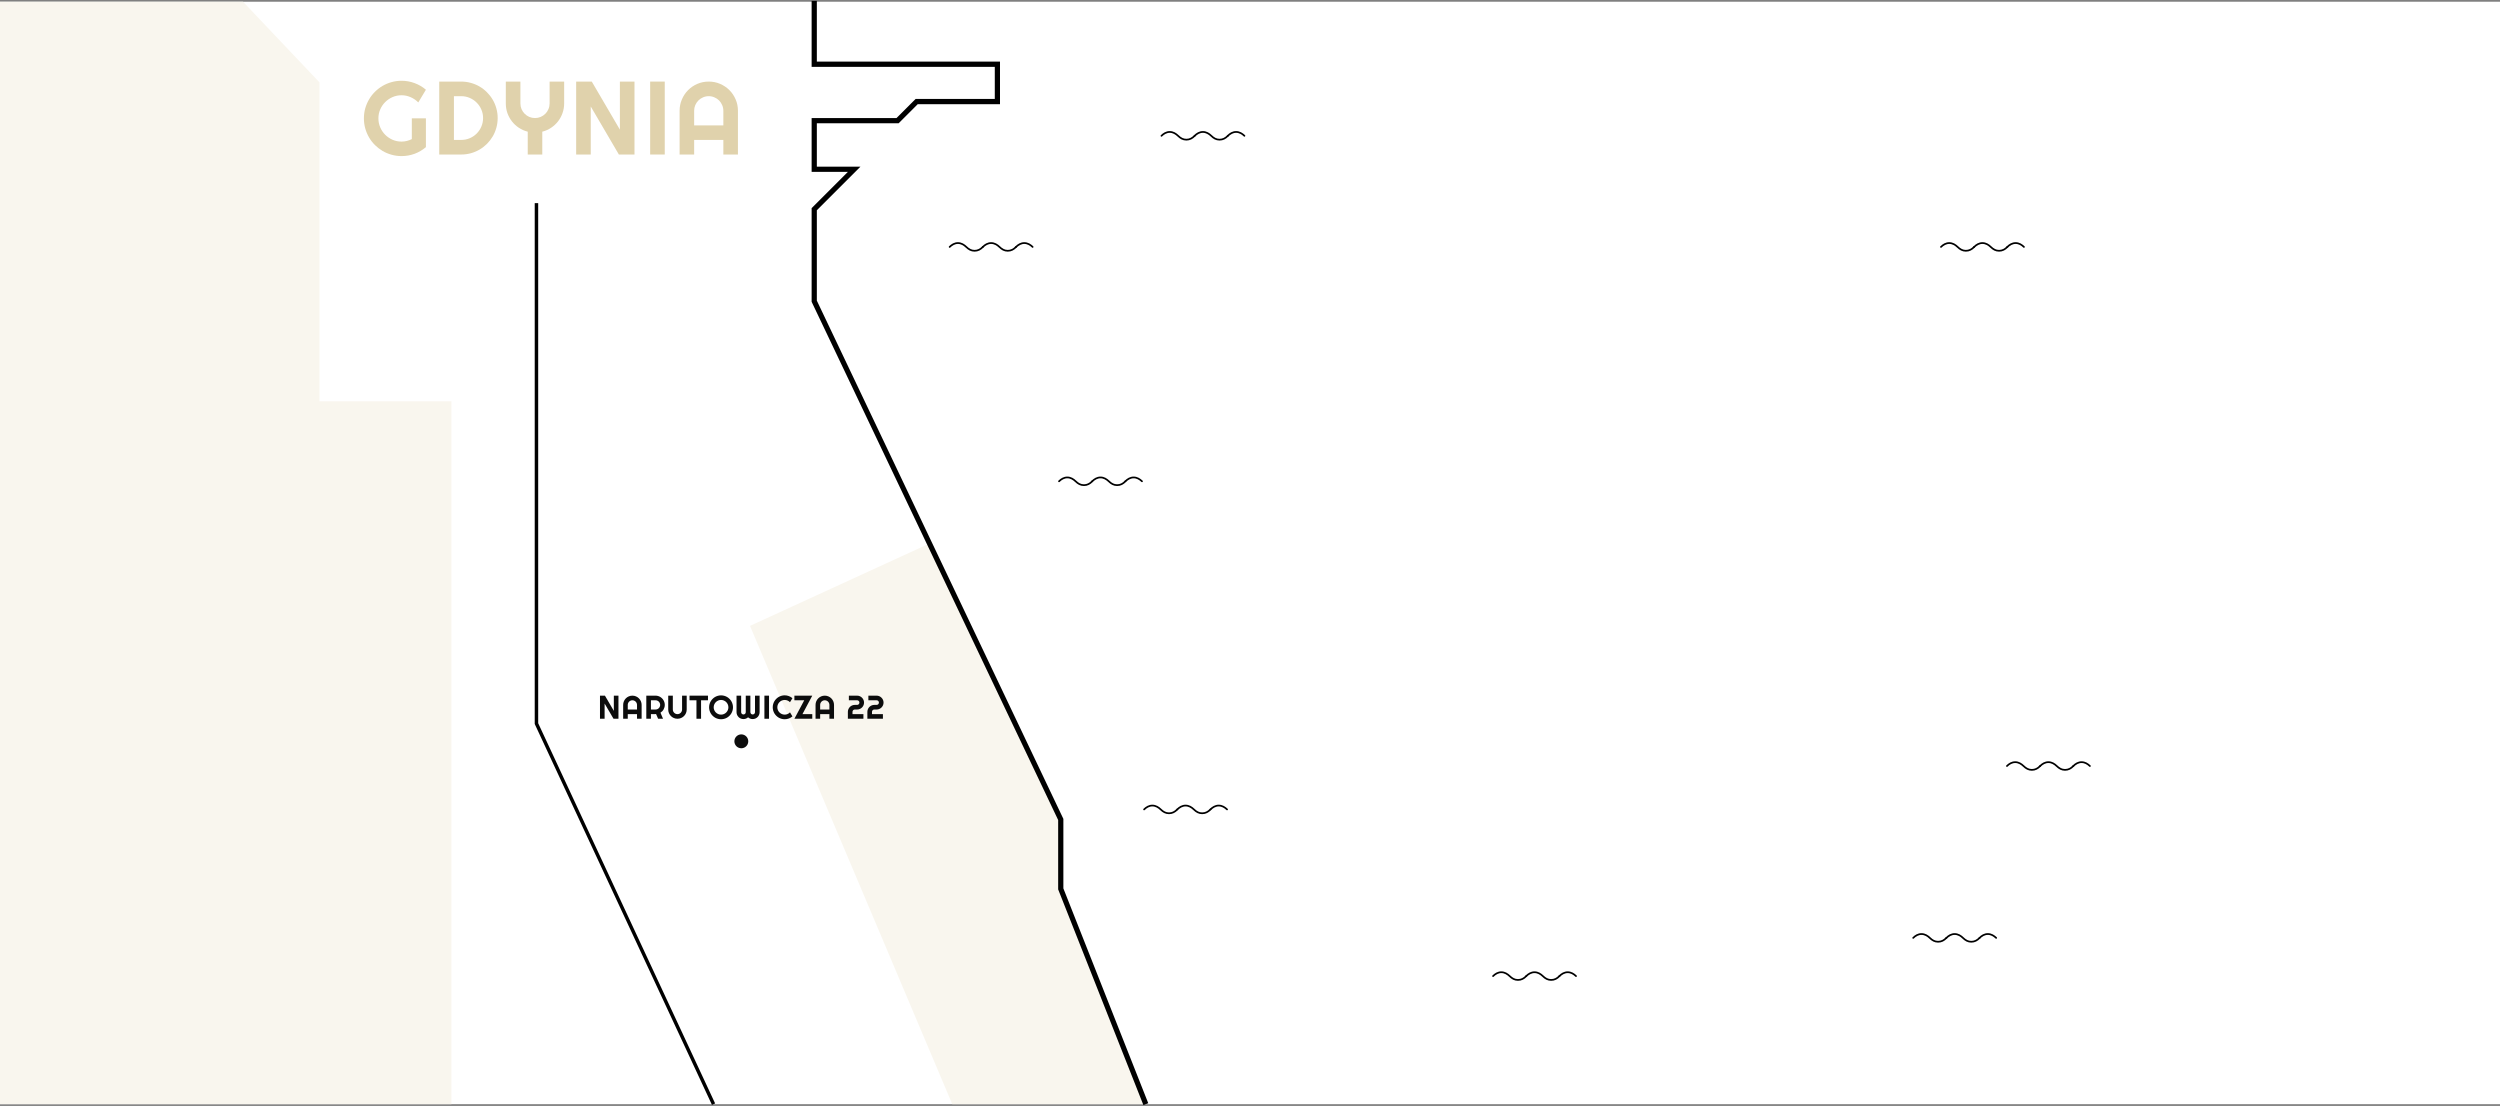 <svg width="1440" height="637" viewBox="0 0 1440 637" fill="none" xmlns="http://www.w3.org/2000/svg">
<rect x="0" y="0" width="1440" height="637" fill="#808080" stroke="none"/>
<rect y="1" width="1440" height="635" fill="white"/>
<path d="M432 360.5L535.5 313L610.5 471.5V510.5L660 636H548.5L432 360.5Z" fill="#F9F6EE"/>
<path d="M469 0.5V37H574.5V58.5H528L517 69.5H469V97.5H492L469 120.5V173.5L611 472V512L660 636" stroke="black" stroke-width="3"/>
<path d="M411 636L309 416.797L309 117" stroke="black" stroke-width="2"/>
<path d="M245.324 84.752C243.371 86.412 241.193 87.691 238.791 88.59C236.389 89.469 233.889 89.908 231.291 89.908C229.299 89.908 227.375 89.644 225.52 89.117C223.684 88.609 221.965 87.887 220.363 86.949C218.762 85.992 217.297 84.859 215.969 83.551C214.641 82.223 213.508 80.758 212.57 79.156C211.633 77.535 210.9 75.797 210.373 73.941C209.865 72.086 209.611 70.162 209.611 68.17C209.611 66.178 209.865 64.264 210.373 62.428C210.9 60.592 211.633 58.873 212.57 57.272C213.508 55.65 214.641 54.185 215.969 52.877C217.297 51.549 218.762 50.416 220.363 49.478C221.965 48.541 223.684 47.818 225.52 47.31C227.375 46.783 229.299 46.52 231.291 46.52C233.889 46.52 236.389 46.969 238.791 47.867C241.193 48.746 243.371 50.016 245.324 51.676L240.93 59C239.66 57.711 238.195 56.705 236.535 55.982C234.875 55.24 233.127 54.869 231.291 54.869C229.455 54.869 227.727 55.221 226.105 55.924C224.504 56.627 223.098 57.584 221.887 58.795C220.676 59.986 219.719 61.393 219.016 63.014C218.312 64.615 217.961 66.334 217.961 68.17C217.961 70.025 218.312 71.764 219.016 73.385C219.719 75.006 220.676 76.422 221.887 77.633C223.098 78.844 224.504 79.801 226.105 80.504C227.727 81.207 229.455 81.559 231.291 81.559C232.346 81.559 233.371 81.432 234.367 81.178C235.363 80.924 236.311 80.572 237.209 80.123V68.17H245.324V84.752Z" fill="#E0D2AC"/>
<path d="M286.661 67.994C286.661 69.928 286.407 71.793 285.899 73.59C285.411 75.367 284.708 77.037 283.79 78.6C282.872 80.143 281.778 81.559 280.509 82.848C279.239 84.117 277.823 85.211 276.261 86.129C274.698 87.047 273.018 87.76 271.221 88.268C269.444 88.756 267.589 89 265.655 89H252.999V46.988H265.655C267.589 46.988 269.444 47.242 271.221 47.75C273.018 48.238 274.698 48.941 276.261 49.859C277.823 50.777 279.239 51.881 280.509 53.17C281.778 54.44 282.872 55.855 283.79 57.418C284.708 58.961 285.411 60.631 285.899 62.428C286.407 64.205 286.661 66.061 286.661 67.994ZM278.253 67.994C278.253 66.256 277.921 64.625 277.257 63.102C276.612 61.578 275.714 60.25 274.561 59.117C273.429 57.965 272.091 57.057 270.548 56.393C269.024 55.728 267.393 55.397 265.655 55.397H261.466V80.592H265.655C267.393 80.592 269.024 80.269 270.548 79.625C272.091 78.961 273.429 78.062 274.561 76.93C275.714 75.777 276.612 74.439 277.257 72.916C277.921 71.373 278.253 69.732 278.253 67.994Z" fill="#E0D2AC"/>
<path d="M312.353 89H303.974V75.846C302.119 75.377 300.41 74.625 298.847 73.59C297.304 72.555 295.976 71.324 294.863 69.898C293.75 68.453 292.88 66.861 292.255 65.123C291.65 63.365 291.347 61.52 291.347 59.586V46.988H299.755V59.586C299.755 60.738 299.97 61.832 300.4 62.867C300.849 63.883 301.455 64.772 302.216 65.533C302.978 66.295 303.867 66.9 304.882 67.35C305.918 67.779 307.011 67.994 308.164 67.994C309.316 67.994 310.4 67.779 311.416 67.35C312.451 66.9 313.349 66.295 314.111 65.533C314.873 64.772 315.468 63.883 315.898 62.867C316.347 61.832 316.572 60.738 316.572 59.586V46.988H324.951V59.586C324.951 61.52 324.638 63.365 324.013 65.123C323.408 66.861 322.548 68.453 321.435 69.898C320.322 71.324 318.994 72.555 317.451 73.59C315.908 74.625 314.209 75.377 312.353 75.846V89Z" fill="#E0D2AC"/>
<path d="M365.467 89H356.473L340.272 61.344V89H331.864V46.988H340.858L357.059 74.674V46.988H365.467V89Z" fill="#E0D2AC"/>
<path d="M382.898 89H374.489V46.988H382.898V89Z" fill="#E0D2AC"/>
<path d="M416.646 72.213V63.805C416.646 62.652 416.422 61.568 415.973 60.553C415.543 59.518 414.947 58.619 414.186 57.857C413.424 57.096 412.525 56.5 411.49 56.07C410.475 55.621 409.391 55.397 408.238 55.397C407.086 55.397 405.992 55.621 404.957 56.07C403.941 56.5 403.053 57.096 402.291 57.857C401.529 58.619 400.924 59.518 400.475 60.553C400.045 61.568 399.83 62.652 399.83 63.805V72.213H416.646ZM425.055 89H416.646V80.592H399.83V89H391.451V63.805C391.451 61.48 391.891 59.303 392.77 57.272C393.648 55.221 394.84 53.434 396.344 51.91C397.867 50.387 399.645 49.185 401.676 48.307C403.727 47.428 405.914 46.988 408.238 46.988C410.562 46.988 412.74 47.428 414.771 48.307C416.822 49.185 418.609 50.387 420.133 51.91C421.656 53.434 422.857 55.221 423.736 57.272C424.615 59.303 425.055 61.48 425.055 63.805V89Z" fill="#E0D2AC"/>
<path d="M184 47.427L140 1H0V636H260V231.138H184V47.427Z" fill="#F9F6EE"/>
<path d="M356.231 414H353.383L348.252 405.242V414H345.59V400.696H348.438L353.568 409.463V400.696H356.231V414Z" fill="#0C0C0C"/>
<path d="M366.918 408.684V406.021C366.918 405.657 366.847 405.313 366.705 404.992C366.569 404.664 366.38 404.379 366.139 404.138C365.898 403.897 365.613 403.708 365.285 403.572C364.964 403.43 364.62 403.359 364.255 403.359C363.891 403.359 363.544 403.43 363.216 403.572C362.895 403.708 362.613 403.897 362.372 404.138C362.131 404.379 361.939 404.664 361.797 404.992C361.661 405.313 361.593 405.657 361.593 406.021V408.684H366.918ZM369.581 414H366.918V411.337H361.593V414H358.94V406.021C358.94 405.285 359.079 404.596 359.357 403.953C359.635 403.303 360.013 402.737 360.489 402.255C360.971 401.772 361.534 401.392 362.177 401.114C362.827 400.835 363.519 400.696 364.255 400.696C364.991 400.696 365.681 400.835 366.324 401.114C366.974 401.392 367.54 401.772 368.022 402.255C368.505 402.737 368.885 403.303 369.163 403.953C369.442 404.596 369.581 405.285 369.581 406.021V414Z" fill="#0C0C0C"/>
<path d="M374.933 403.359V408.684H377.596C377.961 408.684 378.304 408.616 378.626 408.48C378.947 408.338 379.229 408.146 379.47 407.905C379.711 407.664 379.9 407.382 380.036 407.061C380.178 406.733 380.249 406.386 380.249 406.021C380.249 405.657 380.178 405.313 380.036 404.992C379.9 404.664 379.711 404.379 379.47 404.138C379.229 403.897 378.947 403.708 378.626 403.572C378.304 403.43 377.961 403.359 377.596 403.359H374.933ZM374.933 414H372.271V400.696H377.596C378.085 400.696 378.555 400.761 379.006 400.891C379.458 401.015 379.878 401.194 380.268 401.429C380.664 401.658 381.022 401.936 381.344 402.264C381.672 402.586 381.95 402.944 382.179 403.34C382.414 403.736 382.593 404.16 382.717 404.611C382.847 405.063 382.912 405.533 382.912 406.021C382.912 406.479 382.853 406.924 382.736 407.357C382.624 407.79 382.46 408.202 382.244 408.591C382.034 408.981 381.774 409.34 381.465 409.667C381.155 409.995 380.809 410.28 380.426 410.521L381.901 414H379.071L377.911 411.319L374.933 411.337V414Z" fill="#0C0C0C"/>
<path d="M395.538 408.684C395.538 409.42 395.399 410.113 395.12 410.762C394.842 411.405 394.462 411.968 393.979 412.451C393.497 412.927 392.931 413.304 392.282 413.583C391.638 413.861 390.949 414 390.213 414C389.477 414 388.784 413.861 388.135 413.583C387.491 413.304 386.929 412.927 386.446 412.451C385.97 411.968 385.593 411.405 385.314 410.762C385.036 410.113 384.897 409.42 384.897 408.684V400.696H387.55V408.684C387.55 409.049 387.618 409.392 387.754 409.714C387.897 410.035 388.088 410.317 388.329 410.558C388.571 410.799 388.852 410.991 389.174 411.133C389.501 411.269 389.848 411.337 390.213 411.337C390.578 411.337 390.921 411.269 391.243 411.133C391.57 410.991 391.855 410.799 392.096 410.558C392.337 410.317 392.526 410.035 392.662 409.714C392.804 409.392 392.875 409.049 392.875 408.684V400.696H395.538V408.684Z" fill="#0C0C0C"/>
<path d="M403.813 414H401.16V403.359H397.161V400.696H407.802V403.359H403.813V414Z" fill="#0C0C0C"/>
<path d="M422.2 407.404C422.2 408.035 422.117 408.644 421.95 409.231C421.789 409.813 421.56 410.36 421.263 410.874C420.966 411.381 420.608 411.845 420.187 412.265C419.767 412.686 419.303 413.048 418.796 413.351C418.288 413.647 417.741 413.876 417.153 414.037C416.566 414.204 415.957 414.288 415.326 414.288C414.695 414.288 414.086 414.204 413.498 414.037C412.917 413.876 412.369 413.647 411.856 413.351C411.349 413.048 410.885 412.686 410.464 412.265C410.044 411.845 409.682 411.381 409.379 410.874C409.082 410.36 408.85 409.813 408.683 409.231C408.522 408.644 408.442 408.035 408.442 407.404C408.442 406.773 408.522 406.164 408.683 405.576C408.85 404.989 409.082 404.441 409.379 403.934C409.682 403.427 410.044 402.963 410.464 402.542C410.885 402.122 411.349 401.763 411.856 401.466C412.369 401.169 412.917 400.941 413.498 400.78C414.086 400.613 414.695 400.529 415.326 400.529C415.957 400.529 416.566 400.613 417.153 400.78C417.741 400.941 418.288 401.169 418.796 401.466C419.303 401.763 419.767 402.122 420.187 402.542C420.608 402.963 420.966 403.427 421.263 403.934C421.56 404.441 421.789 404.989 421.95 405.576C422.117 406.164 422.2 406.773 422.2 407.404ZM419.556 407.404C419.556 406.822 419.445 406.275 419.222 405.762C419 405.242 418.697 404.794 418.313 404.417C417.936 404.033 417.487 403.73 416.968 403.507C416.455 403.285 415.907 403.173 415.326 403.173C414.738 403.173 414.188 403.285 413.674 403.507C413.161 403.73 412.713 404.033 412.329 404.417C411.946 404.794 411.643 405.242 411.42 405.762C411.197 406.275 411.086 406.822 411.086 407.404C411.086 407.985 411.197 408.533 411.42 409.046C411.643 409.553 411.946 409.998 412.329 410.382C412.713 410.765 413.161 411.068 413.674 411.291C414.188 411.514 414.738 411.625 415.326 411.625C415.907 411.625 416.455 411.514 416.968 411.291C417.487 411.068 417.936 410.765 418.313 410.382C418.697 409.998 419 409.553 419.222 409.046C419.445 408.533 419.556 407.985 419.556 407.404Z" fill="#0C0C0C"/>
<path d="M437.535 410.196C437.535 410.747 437.43 411.266 437.22 411.755C437.016 412.237 436.731 412.661 436.366 413.026C436.008 413.385 435.584 413.669 435.095 413.879C434.613 414.083 434.097 414.186 433.546 414.186C433.051 414.186 432.575 414.099 432.117 413.926C431.666 413.753 431.258 413.499 430.893 413.165C430.528 413.499 430.117 413.753 429.659 413.926C429.201 414.099 428.725 414.186 428.23 414.186C427.68 414.186 427.16 414.083 426.672 413.879C426.189 413.669 425.766 413.385 425.401 413.026C425.042 412.661 424.757 412.237 424.547 411.755C424.343 411.266 424.241 410.747 424.241 410.196V400.696H426.904V410.196C426.904 410.382 426.938 410.558 427.006 410.725C427.074 410.886 427.166 411.028 427.284 411.152C427.408 411.269 427.55 411.362 427.711 411.43C427.871 411.498 428.045 411.532 428.23 411.532C428.416 411.532 428.589 411.498 428.75 411.43C428.911 411.362 429.05 411.269 429.167 411.152C429.291 411.028 429.387 410.886 429.455 410.725C429.523 410.558 429.557 410.382 429.557 410.196V400.696H432.219V410.196C432.219 410.382 432.253 410.558 432.322 410.725C432.39 410.886 432.482 411.028 432.6 411.152C432.724 411.269 432.866 411.362 433.027 411.43C433.187 411.498 433.361 411.532 433.546 411.532C433.732 411.532 433.905 411.498 434.066 411.43C434.226 411.362 434.366 411.269 434.483 411.152C434.607 411.028 434.703 410.886 434.771 410.725C434.845 410.558 434.882 410.382 434.882 410.196V400.696H437.535V410.196Z" fill="#0C0C0C"/>
<path d="M442.962 414H440.3V400.696H442.962V414Z" fill="#0C0C0C"/>
<path d="M456.442 412.636C455.823 413.168 455.131 413.576 454.364 413.861C453.597 414.145 452.802 414.288 451.979 414.288C451.349 414.288 450.739 414.204 450.152 414.037C449.57 413.876 449.023 413.647 448.51 413.351C448.003 413.048 447.539 412.686 447.118 412.265C446.698 411.845 446.336 411.381 446.033 410.874C445.736 410.36 445.504 409.813 445.337 409.231C445.176 408.644 445.096 408.035 445.096 407.404C445.096 406.773 445.176 406.164 445.337 405.576C445.504 404.989 445.736 404.441 446.033 403.934C446.336 403.421 446.698 402.954 447.118 402.533C447.539 402.113 448.003 401.754 448.51 401.457C449.023 401.154 449.57 400.922 450.152 400.761C450.739 400.594 451.349 400.511 451.979 400.511C452.802 400.511 453.597 400.653 454.364 400.938C455.131 401.216 455.823 401.624 456.442 402.162L455.032 404.481C454.642 404.061 454.181 403.739 453.649 403.517C453.117 403.288 452.561 403.173 451.979 403.173C451.392 403.173 450.841 403.285 450.328 403.507C449.815 403.73 449.366 404.033 448.983 404.417C448.599 404.794 448.296 405.242 448.074 405.762C447.851 406.275 447.74 406.822 447.74 407.404C447.74 407.985 447.851 408.533 448.074 409.046C448.296 409.553 448.599 409.998 448.983 410.382C449.366 410.765 449.815 411.068 450.328 411.291C450.841 411.514 451.392 411.625 451.979 411.625C452.561 411.625 453.117 411.514 453.649 411.291C454.181 411.062 454.642 410.737 455.032 410.317L456.442 412.636Z" fill="#0C0C0C"/>
<path d="M467.871 414H457.573L463.251 403.359H457.573V400.696H467.871L462.212 411.337H467.871V414Z" fill="#0C0C0C"/>
<path d="M477.733 408.684V406.021C477.733 405.657 477.661 405.313 477.519 404.992C477.383 404.664 477.195 404.379 476.953 404.138C476.712 403.897 476.428 403.708 476.1 403.572C475.778 403.43 475.435 403.359 475.07 403.359C474.705 403.359 474.359 403.43 474.031 403.572C473.709 403.708 473.428 403.897 473.187 404.138C472.946 404.379 472.754 404.664 472.612 404.992C472.475 405.313 472.407 405.657 472.407 406.021V408.684H477.733ZM480.395 414H477.733V411.337H472.407V414H469.754V406.021C469.754 405.285 469.893 404.596 470.172 403.953C470.45 403.303 470.827 402.737 471.303 402.255C471.786 401.772 472.349 401.392 472.992 401.114C473.641 400.835 474.334 400.696 475.07 400.696C475.806 400.696 476.496 400.835 477.139 401.114C477.788 401.392 478.354 401.772 478.837 402.255C479.319 402.737 479.699 403.303 479.978 403.953C480.256 404.596 480.395 405.285 480.395 406.021V414Z" fill="#0C0C0C"/>
<path d="M497.687 404.686C497.687 405.236 497.582 405.756 497.372 406.244C497.162 406.727 496.874 407.15 496.509 407.515C496.15 407.874 495.73 408.158 495.247 408.369C494.765 408.579 494.249 408.684 493.698 408.684H492.362C492.177 408.684 492.004 408.718 491.843 408.786C491.682 408.854 491.54 408.95 491.416 409.074C491.298 409.191 491.206 409.33 491.138 409.491C491.07 409.652 491.036 409.825 491.036 410.011V411.337H497.326V414H488.373V410.011C488.373 409.46 488.478 408.944 488.688 408.461C488.899 407.973 489.183 407.549 489.542 407.19C489.907 406.826 490.331 406.541 490.813 406.337C491.295 406.127 491.812 406.021 492.362 406.021H493.698C493.884 406.021 494.057 405.987 494.218 405.919C494.379 405.851 494.518 405.759 494.635 405.641C494.759 405.517 494.855 405.375 494.923 405.214C494.991 405.047 495.025 404.871 495.025 404.686C495.025 404.5 494.991 404.327 494.923 404.166C494.855 404.005 494.759 403.866 494.635 403.749C494.518 403.625 494.379 403.529 494.218 403.461C494.057 403.393 493.884 403.359 493.698 403.359H488.948V400.696H493.698C494.249 400.696 494.765 400.801 495.247 401.012C495.73 401.222 496.15 401.51 496.509 401.875C496.874 402.233 497.162 402.654 497.372 403.136C497.582 403.619 497.687 404.135 497.687 404.686Z" fill="#0C0C0C"/>
<path d="M508.922 404.686C508.922 405.236 508.817 405.756 508.607 406.244C508.396 406.727 508.109 407.15 507.744 407.515C507.385 407.874 506.964 408.158 506.482 408.369C506 408.579 505.483 408.684 504.933 408.684H503.597C503.411 408.684 503.238 408.718 503.077 408.786C502.916 408.854 502.774 408.95 502.65 409.074C502.533 409.191 502.44 409.33 502.372 409.491C502.304 409.652 502.27 409.825 502.27 410.011V411.337H508.56V414H499.607V410.011C499.607 409.46 499.713 408.944 499.923 408.461C500.133 407.973 500.418 407.549 500.776 407.19C501.141 406.826 501.565 406.541 502.047 406.337C502.53 406.127 503.046 406.021 503.597 406.021H504.933C505.118 406.021 505.291 405.987 505.452 405.919C505.613 405.851 505.752 405.759 505.87 405.641C505.993 405.517 506.089 405.375 506.157 405.214C506.225 405.047 506.259 404.871 506.259 404.686C506.259 404.5 506.225 404.327 506.157 404.166C506.089 404.005 505.993 403.866 505.87 403.749C505.752 403.625 505.613 403.529 505.452 403.461C505.291 403.393 505.118 403.359 504.933 403.359H500.183V400.696H504.933C505.483 400.696 506 400.801 506.482 401.012C506.964 401.222 507.385 401.51 507.744 401.875C508.109 402.233 508.396 402.654 508.607 403.136C508.817 403.619 508.922 404.135 508.922 404.686Z" fill="#0C0C0C"/>
<circle cx="427" cy="427" r="4" fill="#0C0C0C"/>
<path d="M678.115 466.227C676.758 467.64 675.254 468.453 673.337 468.453C671.418 468.453 669.986 467.621 668.557 466.227C667.285 465.009 665.697 464 663.78 464C661.861 464 660.264 464.969 659 466.227" stroke="black" stroke-miterlimit="10" stroke-linecap="round"/>
<path d="M697.23 466.227C695.873 467.64 694.369 468.453 692.45 468.453C690.533 468.453 689.099 467.621 687.673 466.227C686.398 465.009 684.812 464 682.893 464C680.976 464 679.379 464.969 678.115 466.227" stroke="black" stroke-miterlimit="10" stroke-linecap="round"/>
<path d="M706.788 466.227C705.516 465.009 703.927 464 702.008 464C700.091 464 698.494 464.969 697.23 466.227" stroke="black" stroke-miterlimit="10" stroke-linecap="round"/>
<path d="M1121.11 540.227C1119.76 541.64 1118.25 542.453 1116.34 542.453C1114.42 542.453 1112.99 541.621 1111.56 540.227C1110.29 539.009 1108.7 538 1106.78 538C1104.86 538 1103.26 538.969 1102 540.227" stroke="black" stroke-miterlimit="10" stroke-linecap="round"/>
<path d="M1140.23 540.227C1138.87 541.64 1137.37 542.453 1135.45 542.453C1133.53 542.453 1132.1 541.621 1130.67 540.227C1129.4 539.009 1127.81 538 1125.89 538C1123.98 538 1122.38 538.969 1121.12 540.227" stroke="black" stroke-miterlimit="10" stroke-linecap="round"/>
<path d="M1149.79 540.227C1148.52 539.009 1146.93 538 1145.01 538C1143.09 538 1141.49 538.969 1140.23 540.227" stroke="black" stroke-miterlimit="10" stroke-linecap="round"/>
<path d="M688.115 78.227C686.758 79.64 685.254 80.453 683.337 80.453C681.418 80.453 679.986 79.621 678.557 78.227C677.285 77.009 675.697 76 673.78 76C671.861 76 670.264 76.969 669 78.227" stroke="black" stroke-miterlimit="10" stroke-linecap="round"/>
<path d="M707.23 78.227C705.873 79.64 704.369 80.453 702.45 80.453C700.533 80.453 699.099 79.621 697.673 78.227C696.398 77.009 694.812 76 692.893 76C690.976 76 689.379 76.969 688.115 78.227" stroke="black" stroke-miterlimit="10" stroke-linecap="round"/>
<path d="M716.788 78.227C715.516 77.009 713.927 76 712.008 76C710.091 76 708.494 76.969 707.23 78.227" stroke="black" stroke-miterlimit="10" stroke-linecap="round"/>
<path d="M566.115 142.227C564.758 143.64 563.254 144.453 561.337 144.453C559.418 144.453 557.986 143.621 556.557 142.227C555.285 141.009 553.697 140 551.78 140C549.861 140 548.264 140.969 547 142.227" stroke="black" stroke-miterlimit="10" stroke-linecap="round"/>
<path d="M585.23 142.227C583.873 143.64 582.369 144.453 580.45 144.453C578.533 144.453 577.099 143.621 575.673 142.227C574.398 141.009 572.812 140 570.893 140C568.976 140 567.379 140.969 566.115 142.227" stroke="black" stroke-miterlimit="10" stroke-linecap="round"/>
<path d="M594.788 142.227C593.516 141.009 591.927 140 590.008 140C588.091 140 586.494 140.969 585.23 142.227" stroke="black" stroke-miterlimit="10" stroke-linecap="round"/>
<path d="M1137.11 142.227C1135.76 143.64 1134.25 144.453 1132.34 144.453C1130.42 144.453 1128.99 143.621 1127.56 142.227C1126.29 141.009 1124.7 140 1122.78 140C1120.86 140 1119.26 140.969 1118 142.227" stroke="black" stroke-miterlimit="10" stroke-linecap="round"/>
<path d="M1156.23 142.227C1154.87 143.64 1153.37 144.453 1151.45 144.453C1149.53 144.453 1148.1 143.621 1146.67 142.227C1145.4 141.009 1143.81 140 1141.89 140C1139.98 140 1138.38 140.969 1137.12 142.227" stroke="black" stroke-miterlimit="10" stroke-linecap="round"/>
<path d="M1165.79 142.227C1164.52 141.009 1162.93 140 1161.01 140C1159.09 140 1157.49 140.969 1156.23 142.227" stroke="black" stroke-miterlimit="10" stroke-linecap="round"/>
<path d="M629.115 277.227C627.758 278.64 626.254 279.453 624.337 279.453C622.418 279.453 620.986 278.621 619.557 277.227C618.285 276.009 616.697 275 614.78 275C612.861 275 611.264 275.969 610 277.227" stroke="black" stroke-miterlimit="10" stroke-linecap="round"/>
<path d="M648.23 277.227C646.873 278.64 645.369 279.453 643.45 279.453C641.533 279.453 640.099 278.621 638.673 277.227C637.398 276.009 635.812 275 633.893 275C631.976 275 630.379 275.969 629.115 277.227" stroke="black" stroke-miterlimit="10" stroke-linecap="round"/>
<path d="M657.788 277.227C656.516 276.009 654.927 275 653.008 275C651.091 275 649.494 275.969 648.23 277.227" stroke="black" stroke-miterlimit="10" stroke-linecap="round"/>
<path d="M879.115 562.227C877.758 563.64 876.254 564.453 874.337 564.453C872.418 564.453 870.986 563.621 869.557 562.227C868.285 561.009 866.697 560 864.78 560C862.861 560 861.264 560.969 860 562.227" stroke="black" stroke-miterlimit="10" stroke-linecap="round"/>
<path d="M898.23 562.227C896.873 563.64 895.369 564.453 893.45 564.453C891.533 564.453 890.099 563.621 888.673 562.227C887.398 561.009 885.812 560 883.893 560C881.976 560 880.379 560.969 879.115 562.227" stroke="black" stroke-miterlimit="10" stroke-linecap="round"/>
<path d="M907.788 562.227C906.516 561.009 904.927 560 903.008 560C901.091 560 899.494 560.969 898.23 562.227" stroke="black" stroke-miterlimit="10" stroke-linecap="round"/>
<path d="M1175.11 441.227C1173.76 442.64 1172.25 443.453 1170.34 443.453C1168.42 443.453 1166.99 442.621 1165.56 441.227C1164.29 440.009 1162.7 439 1160.78 439C1158.86 439 1157.26 439.969 1156 441.227" stroke="black" stroke-miterlimit="10" stroke-linecap="round"/>
<path d="M1194.23 441.227C1192.87 442.64 1191.37 443.453 1189.45 443.453C1187.53 443.453 1186.1 442.621 1184.67 441.227C1183.4 440.009 1181.81 439 1179.89 439C1177.98 439 1176.38 439.969 1175.12 441.227" stroke="black" stroke-miterlimit="10" stroke-linecap="round"/>
<path d="M1203.79 441.227C1202.52 440.009 1200.93 439 1199.01 439C1197.09 439 1195.49 439.969 1194.23 441.227" stroke="black" stroke-miterlimit="10" stroke-linecap="round"/>
</svg>
